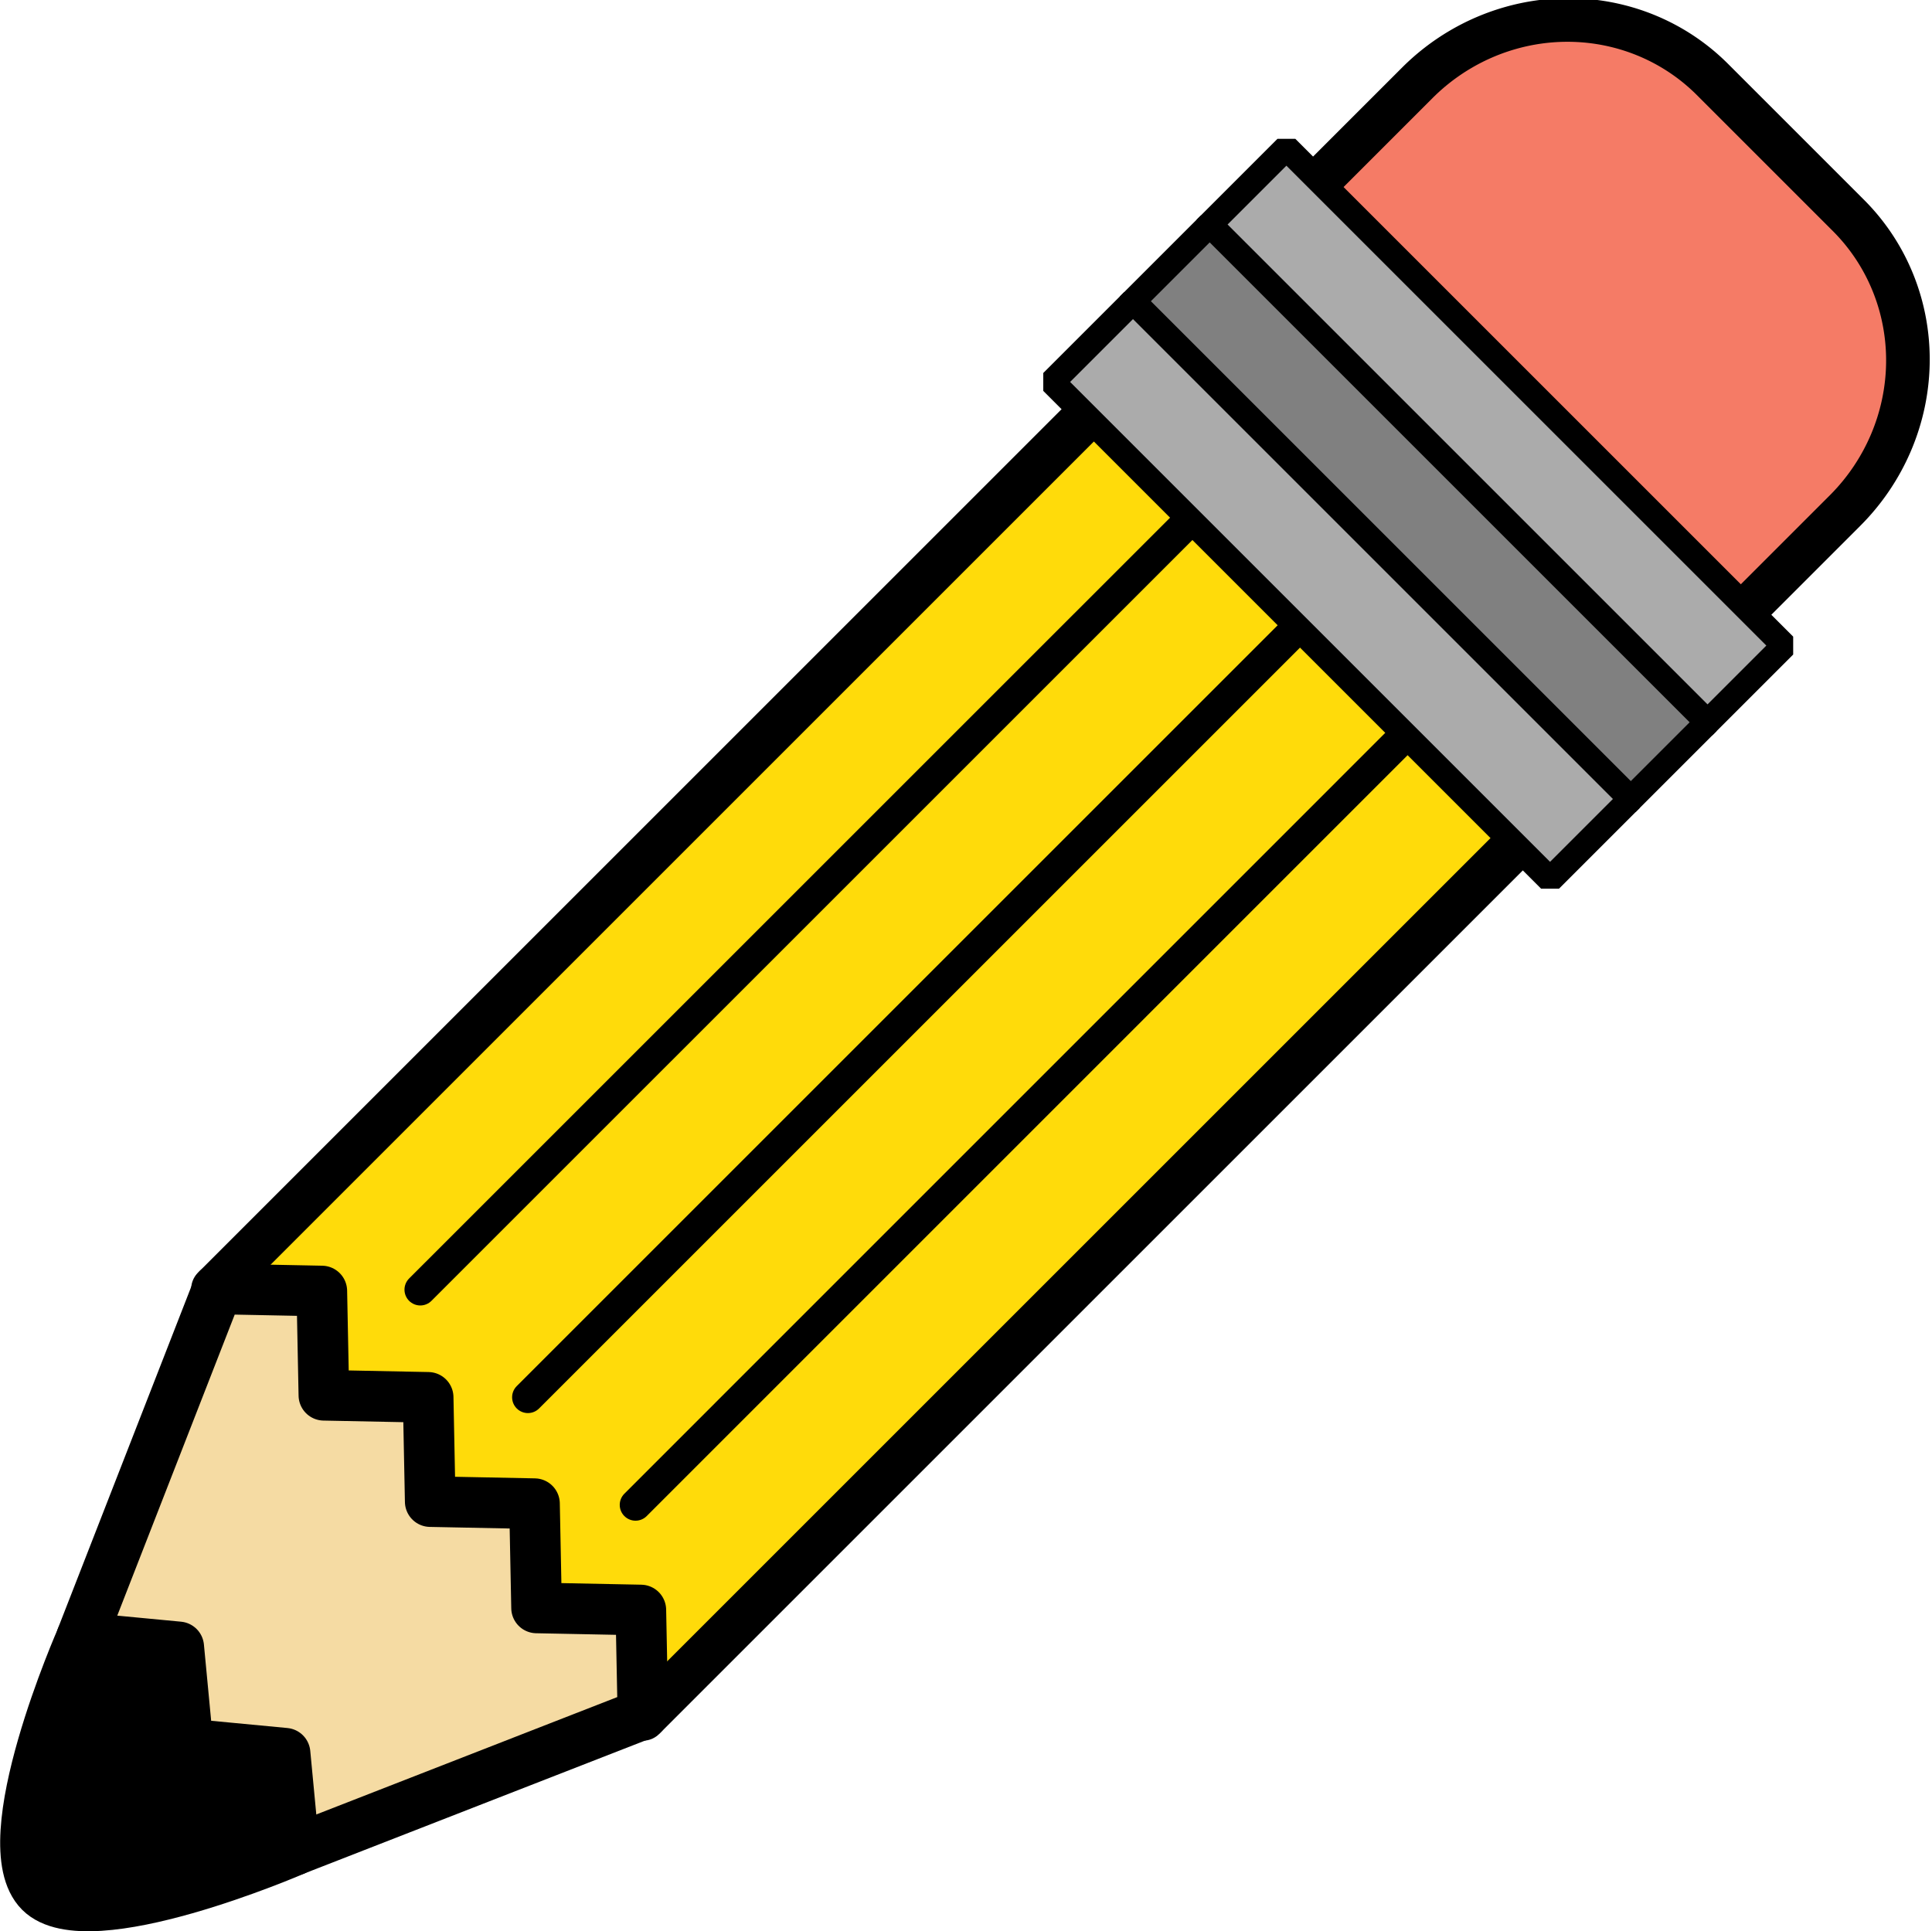 <?xml version="1.0" encoding="UTF-8" standalone="no"?>
<svg
   width="27.016mm"
   height="27.01mm"
   viewBox="0 0 27.016 27.01"
   version="1.1"
   id="svg8"
   inkscape:export-filename="C:\Users\ninal\Desktop\quill.png"
   inkscape:export-xdpi="96"
   inkscape:export-ydpi="96"
   inkscape:version="1.4 (86a8ad7, 2024-10-11)"
   sodipodi:docname="pencil.svg"
   xmlns:inkscape="http://www.inkscape.org/namespaces/inkscape"
   xmlns:sodipodi="http://sodipodi.sourceforge.net/DTD/sodipodi-0.dtd"
   xmlns="http://www.w3.org/2000/svg"
   xmlns:svg="http://www.w3.org/2000/svg"
   xmlns:rdf="http://www.w3.org/1999/02/22-rdf-syntax-ns#"
   xmlns:cc="http://creativecommons.org/ns#"
   xmlns:dc="http://purl.org/dc/elements/1.1/">
  <defs
     id="defs2">
    <inkscape:path-effect
       effect="fillet_chamfer"
       id="path-effect5"
       is_visible="true"
       lpeversion="1"
       nodesatellites_param="F,0,1,1,0,2.947,0,1 @ F,0,1,1,0,2.947,0,1 @ F,0,0,1,0,0,0,1 @ F,0,0,1,0,0,0,1"
       radius="0"
       unit="px"
       method="auto"
       mode="F"
       chamfer_steps="1"
       flexible="false"
       use_knot_distance="true"
       apply_no_radius="true"
       apply_with_radius="true"
       only_selected="false"
       hide_knots="false" />
    <inkscape:path-effect
       effect="fillet_chamfer"
       id="path-effect4"
       is_visible="true"
       lpeversion="1"
       nodesatellites_param="F,0,0,1,0,0,0,1 @ F,0,0,1,0,0,0,1 @ F,0,0,1,0,0,0,1 @ F,0,0,1,0,0,0,1"
       radius="0"
       unit="px"
       method="auto"
       mode="F"
       chamfer_steps="1"
       flexible="false"
       use_knot_distance="true"
       apply_no_radius="true"
       apply_with_radius="true"
       only_selected="false"
       hide_knots="false" />
  </defs>
  <sodipodi:namedview
     id="base"
     pagecolor="#ffffff"
     bordercolor="#666666"
     borderopacity="1.0"
     inkscape:pageopacity="0.0"
     inkscape:pageshadow="2"
     inkscape:zoom="1.408"
     inkscape:cx="-74.928977"
     inkscape:cy="70.3125"
     inkscape:document-units="mm"
     inkscape:current-layer="layer1"
     inkscape:document-rotation="0"
     showgrid="false"
     inkscape:window-width="1147"
     inkscape:window-height="1040"
     inkscape:window-x="761"
     inkscape:window-y="7"
     inkscape:window-maximized="0"
     inkscape:showpageshadow="2"
     inkscape:pagecheckerboard="0"
     inkscape:deskcolor="#d1d1d1" />
  <g
     inkscape:label="Layer 1"
     inkscape:groupmode="layer"
     id="layer1"
     transform="translate(-108.598,-44.991)">
    <path
       id="rect4"
       style="fill:#f57b66;fill-opacity:1;stroke:#000000;stroke-width:0.616;stroke-linecap:round;stroke-linejoin:round"
       d="m 120.041,42.311 h 2.75 a 2.947,2.947 45 0 1 2.947,2.947 v 2.564 h -8.644 l 0,-2.564 a 2.947,2.947 135 0 1 2.947,-2.947 z"
       inkscape:path-effect="#path-effect5"
       inkscape:original-d="m 117.09424,42.310593 h 8.64353 v 5.510632 h -8.64353 z"
       transform="matrix(0.692,0.692,-0.708,0.708,79.431,-66.923)" />
    <path
       style="fill:#ffdb0a;fill-opacity:1;stroke:#000000;stroke-width:0.639;stroke-linecap:round;stroke-linejoin:round"
       d="m 111.591,63.017 15.213,-15.213 5.998,5.998 -15.213,15.213 z"
       id="path1" />
    <path
       style="fill:#f5dba3;fill-opacity:1;stroke:#000000;stroke-width:0.708;stroke-linecap:round;stroke-linejoin:round"
       d="m 109.738,67.893 1.902,-4.876 1.458,0.029 0.029,1.458 1.458,0.029 0.029,1.458 1.458,0.029 0.029,1.458 1.458,0.029 0.029,1.458 -4.876,1.902 z"
       id="path3"
       sodipodi:nodetypes="cccccccccccc" />
    <path
       style="fill:#000000;fill-opacity:1;stroke:#000000;stroke-width:0.708;stroke-linecap:round;stroke-linejoin:round"
       d="m 112.713,70.868 c 0,0 -2.886,1.25 -3.555,0.581 -0.686,-0.686 0.581,-3.555 0.581,-3.555 l 1.358,0.129 0.129,1.358 1.358,0.129 z"
       id="path2"
       sodipodi:nodetypes="ccccccc" />
    <path
       style="fill:#ababab;fill-opacity:1;stroke:#000000;stroke-width:0.442;stroke-linecap:round;stroke-linejoin:round;stroke-dasharray:none"
       d="M 115.98,64.532 C 127.507,53.005 128.211,52.301 128.211,52.301"
       id="path6" />
    <path
       style="fill:#ababab;fill-opacity:1;stroke:#000000;stroke-width:0.442;stroke-linecap:round;stroke-linejoin:round;stroke-dasharray:none"
       d="M 117.485,66.037 C 129.012,54.51 129.715,53.806 129.715,53.806"
       id="path7" />
    <path
       style="fill:#ababab;fill-opacity:1;stroke:#000000;stroke-width:0.442;stroke-linecap:round;stroke-linejoin:round;stroke-dasharray:none"
       d="M 114.475,63.027 C 126.002,51.501 126.706,50.797 126.706,50.797"
       id="path8" />
    <rect
       style="fill:#ababab;fill-opacity:1;stroke:#000000;stroke-width:0.354;stroke-linecap:round;stroke-linejoin:bevel"
       id="rect3"
       width="9.845"
       height="1.597"
       x="122.785"
       y="-56.235"
       transform="rotate(45)" />
    <rect
       style="fill:#808080;fill-opacity:1;stroke:#000000;stroke-width:0.354;stroke-linecap:round;stroke-linejoin:bevel"
       id="rect5"
       width="9.845"
       height="1.597"
       x="122.785"
       y="-54.718"
       transform="rotate(45)" />
    <rect
       style="fill:#ababab;fill-opacity:1;stroke:#000000;stroke-width:0.354;stroke-linecap:round;stroke-linejoin:bevel"
       id="rect6"
       width="9.845"
       height="1.597"
       x="122.785"
       y="-53.201"
       transform="rotate(45)" />
  </g>
</svg>

